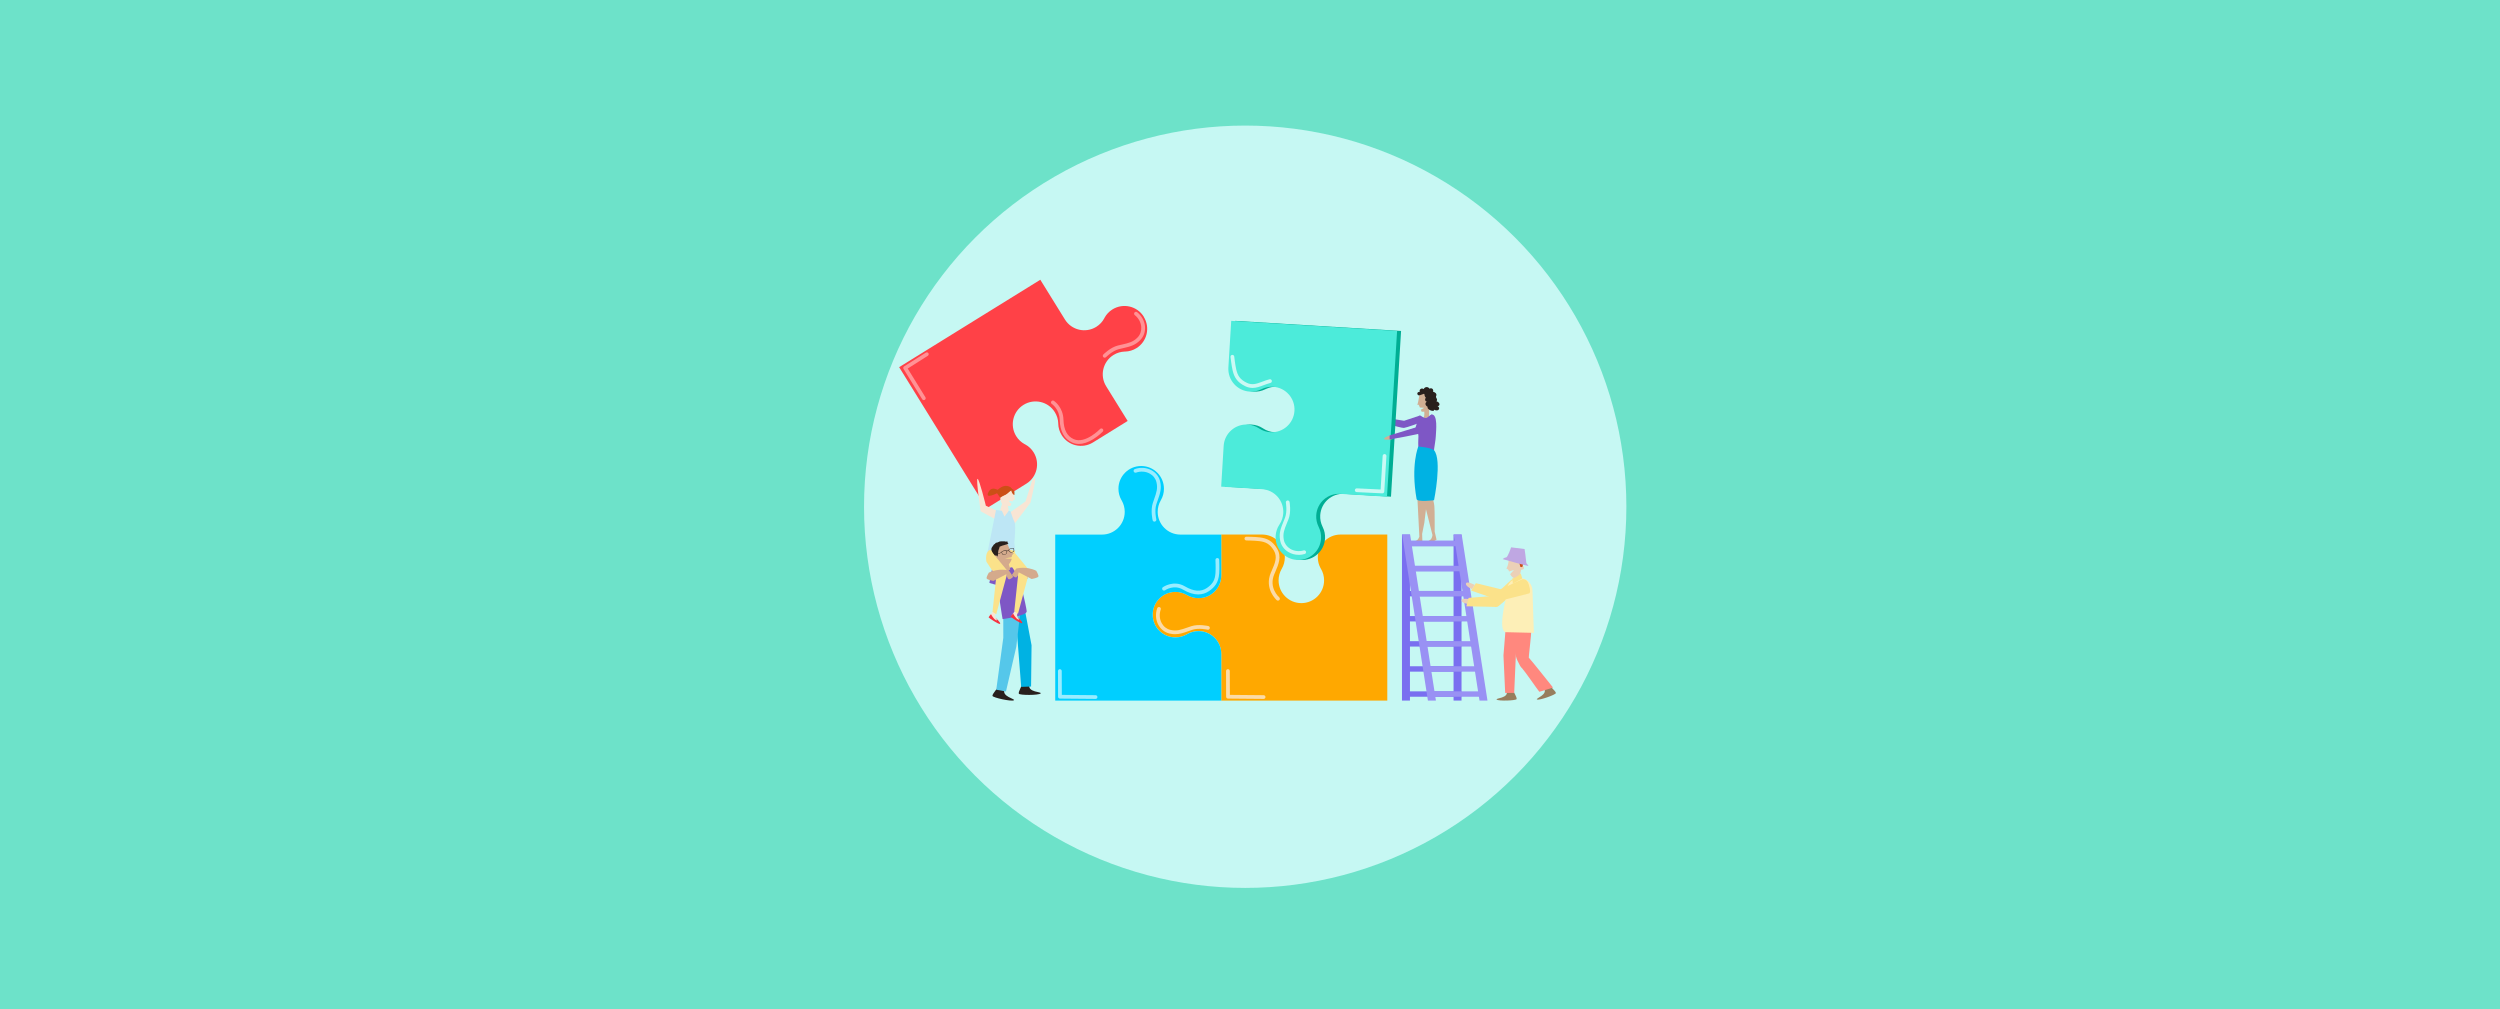 <?xml version="1.0" encoding="UTF-8"?>
<svg id="Capa_1" data-name="Capa 1" xmlns="http://www.w3.org/2000/svg" viewBox="0 0 1090 440">
  <defs>
    <style>
      .cls-1 {
        fill: #f5333f;
      }

      .cls-1, .cls-2, .cls-3, .cls-4, .cls-5, .cls-6, .cls-7, .cls-8, .cls-9, .cls-10, .cls-11, .cls-12, .cls-13, .cls-14, .cls-15, .cls-16, .cls-17, .cls-18, .cls-19, .cls-20, .cls-21, .cls-22, .cls-23, .cls-24, .cls-25, .cls-26, .cls-27, .cls-28, .cls-29 {
        stroke-width: 0px;
      }

      .cls-2 {
        fill: #f8e5d4;
      }

      .cls-3 {
        fill: #7a6ff0;
      }

      .cls-4 {
        fill: #4cebda;
      }

      .cls-5 {
        fill: #29201d;
      }

      .cls-6 {
        fill: #99ecff;
      }

      .cls-7 {
        fill: #6de2c9;
      }

      .cls-8 {
        fill: #55c7ea;
      }

      .cls-9 {
        fill: #d1af94;
      }

      .cls-10 {
        fill: #caf9f4;
      }

      .cls-11 {
        fill: #cc4f16;
      }

      .cls-12 {
        fill: #c6f8f3;
      }

      .cls-13 {
        fill: #d4aa8c;
      }

      .cls-14 {
        fill: #bde6f5;
      }

      .cls-15 {
        fill: #bfa7e2;
      }

      .cls-16 {
        fill: #977e5d;
      }

      .cls-17 {
        fill: #9991f4;
      }

      .cls-18 {
        fill: #ff9295;
      }

      .cls-19 {
        fill: #ff887e;
      }

      .cls-20 {
        fill: #fdefb7;
      }

      .cls-21 {
        fill: #7e57c5;
      }

      .cls-22 {
        fill: #ebd0b7;
      }

      .cls-23 {
        fill: #ff4147;
      }

      .cls-24 {
        fill: #ffa800;
      }

      .cls-25 {
        fill: #fbe28a;
      }

      .cls-26 {
        fill: #fbdba7;
      }

      .cls-27 {
        fill: #00cfff;
      }

      .cls-28 {
        fill: #00ae94;
      }

      .cls-29 {
        fill: #00b2e3;
      }
    </style>
  </defs>
  <rect class="cls-7" width="1090" height="440"/>
  <g>
    <circle class="cls-12" cx="542.91" cy="220.94" r="166.19"/>
    <g>
      <path class="cls-21" d="m619.09,181.16l-6.91,2.3-13.61-2.24-.78,1.57s13.08,3.93,14.32,3.79,6.84-2.24,6.84-2.24l.15-3.18Z"/>
      <g>
        <path class="cls-23" d="m498.69,138.15c2.88,4.66,1.45,10.77-3.21,13.65-1.52.94-3.19,1.42-4.85,1.48-.08,0-.16,0-.24,0-1.67.06-3.36.53-4.89,1.48-4.66,2.88-6.1,9-3.21,13.65l9.37,15.13-15.13,9.37c-4.66,2.88-10.77,1.45-13.65-3.21-.95-1.53-1.43-3.21-1.48-4.89,0-.08,0-.16,0-.24-.06-1.66-.54-3.33-1.48-4.85-2.88-4.66-9-6.09-13.65-3.21-4.66,2.88-6.09,9-3.21,13.65.93,1.51,2.21,2.68,3.66,3.47,0,0,.02,0,.03.01.08.04.16.08.24.13.01,0,.02,0,.03.01,1.45.79,2.73,1.96,3.66,3.47,2.88,4.66,1.45,10.77-3.21,13.65l-17.33,10.73-38.11-61.55,61.55-38.11,10.73,17.33c2.88,4.66,9,6.09,13.65,3.21,1.51-.93,2.68-2.21,3.47-3.66,0,0,.01-.02.01-.03.04-.08.09-.16.13-.24,0,0,0-.02.01-.03.79-1.45,1.96-2.73,3.47-3.66,4.66-2.88,10.77-1.45,13.65,3.21Z"/>
        <path class="cls-18" d="m402.78,174.46c-.27,0-.54-.14-.7-.39l-8.14-13.21c-.23-.38-.12-.88.26-1.12l9.45-5.99c.38-.24.89-.13,1.13.25.24.38.13.89-.25,1.13l-8.77,5.56,7.72,12.52c.24.38.12.89-.27,1.13-.13.08-.28.12-.43.12Z"/>
        <path class="cls-18" d="m470.37,193.56c-1.01,0-1.97-.19-2.86-.58-3.49-1.53-5.33-4.87-5.48-9.94-.14-4.67-3.3-6.82-3.43-6.91-.38-.25-.48-.76-.23-1.13.25-.38.75-.48,1.13-.24.16.11,4.01,2.68,4.17,8.23.13,4.44,1.6,7.22,4.5,8.49,5.03,2.2,11.38-4.36,11.45-4.43.31-.33.83-.34,1.16-.03.33.31.34.83.03,1.16-.07.08-1.79,1.86-4.25,3.36-2.19,1.34-4.29,2.02-6.18,2.02Z"/>
        <path class="cls-18" d="m481.63,155.96c-.21,0-.42-.08-.57-.24-.32-.32-.33-.83,0-1.16.12-.13,3.08-3.1,6.32-3.91.66-.17,1.28-.31,1.88-.44,2.89-.66,4.8-1.1,6.72-3.08,1.16-1.19,1.73-2.81,1.61-4.54-.14-1.99-1.19-3.93-2.81-5.19-.36-.28-.42-.79-.14-1.15.28-.36.79-.42,1.15-.14,2.01,1.56,3.27,3.89,3.44,6.37.15,2.2-.58,4.26-2.07,5.79-2.25,2.32-4.58,2.86-7.53,3.53-.59.13-1.2.27-1.85.44-2.79.7-5.52,3.44-5.55,3.47-.16.16-.37.24-.58.24Z"/>
      </g>
      <g>
        <path class="cls-24" d="m604.86,233.06v72.39h-72.39v-20.38c0-5.48-4.44-9.92-9.92-9.92-1.78,0-3.44.47-4.88,1.28-.01,0-.02,0-.03.02-.08.04-.16.09-.24.14-.01,0-.02.01-.03.02-1.44.82-3.1,1.28-4.88,1.28-5.48,0-9.92-4.44-9.92-9.92s4.44-9.92,9.92-9.92c1.79,0,3.46.47,4.91,1.3.07.04.14.08.21.12,1.45.83,3.14,1.31,4.94,1.31,5.48,0,9.92-4.44,9.92-9.92v-17.8h17.8c5.48,0,9.92,4.44,9.92,9.92,0,1.8-.48,3.48-1.31,4.94-.04.07-.08.14-.12.21-.82,1.45-1.3,3.12-1.3,4.91,0,5.48,4.44,9.92,9.92,9.92s9.92-4.44,9.92-9.92c0-1.78-.47-3.44-1.28-4.88,0,0-.01-.02-.02-.03-.05-.08-.1-.16-.14-.24,0,0-.01-.02-.02-.03-.82-1.44-1.28-3.1-1.28-4.88,0-5.48,4.44-9.92,9.92-9.92h20.38Z"/>
        <path class="cls-26" d="m550.92,304.73h0l-15.52-.14c-.45,0-.81-.37-.81-.82l-.04-11.19c0-.45.36-.82.82-.82h0c.45,0,.82.36.82.82l.04,10.38,14.71.14c.45,0,.82.37.81.83,0,.45-.37.81-.82.81Z"/>
        <path class="cls-26" d="m557.19,261.88c-.19,0-.38-.07-.53-.2-.06-.05-5.57-4.94-2.57-11.99.14-.32.28-.64.42-.96,1.38-3.17,2.57-5.91.89-8.7-1.79-2.97-3.66-3.75-6.3-4.09-2.04-.26-5.65-.3-5.69-.3-.45,0-.82-.37-.81-.83s.38-.81.83-.81c.15,0,3.75.04,5.88.31,2.97.38,5.38,1.36,7.49,4.87,2.11,3.51.64,6.91-.79,10.2-.14.31-.27.63-.41.95-2.53,5.94,1.95,9.95,2.14,10.11.34.3.38.81.08,1.15-.16.19-.39.28-.62.28Z"/>
        <path class="cls-26" d="m512.33,276.52c-.77,0-1.59-.09-2.47-.31-2.07-.51-3.79-1.86-4.83-3.8-1.18-2.2-1.35-4.83-.48-7.22.15-.42.62-.64,1.05-.49.42.15.64.62.49,1.05-.7,1.93-.56,4.13.39,5.89.82,1.53,2.16,2.59,3.78,2.98,2.67.65,4.52,0,7.33-.98.58-.2,1.17-.41,1.83-.62,3.18-1.04,7.26-.1,7.43-.06.44.1.71.54.61.98-.1.44-.54.71-.98.61h0s-3.81-.88-6.54.02c-.64.21-1.22.41-1.79.61-2.05.72-3.8,1.33-5.79,1.33Z"/>
      </g>
      <g>
        <path class="cls-27" d="m497.56,203.18c5.48,0,9.92,4.44,9.92,9.92,0,1.79-.47,3.46-1.3,4.91-.04.07-.08.14-.12.21-.83,1.45-1.31,3.14-1.31,4.94,0,5.48,4.44,9.92,9.92,9.92h17.8v17.8c0,5.48-4.44,9.92-9.92,9.92-1.8,0-3.48-.48-4.94-1.31-.07-.04-.14-.08-.21-.12-1.45-.82-3.12-1.3-4.91-1.3-5.48,0-9.92,4.44-9.92,9.92s4.44,9.92,9.92,9.92c1.78,0,3.44-.47,4.88-1.28,0,0,.02-.01.03-.02.08-.05.16-.1.24-.14,0,0,.02-.01.03-.02,1.44-.82,3.1-1.28,4.88-1.28,5.48,0,9.92,4.44,9.92,9.92v20.38h-72.39v-72.39h20.38c5.48,0,9.92-4.44,9.92-9.92,0-1.78-.47-3.44-1.28-4.88,0-.01,0-.02-.02-.03-.04-.08-.09-.16-.14-.24,0-.01-.01-.02-.02-.03-.82-1.44-1.28-3.1-1.28-4.88,0-5.48,4.44-9.92,9.92-9.92Z"/>
        <path class="cls-6" d="m477.65,304.73h0l-15.52-.14c-.45,0-.81-.37-.81-.82l-.04-11.19c0-.45.36-.82.82-.82h0c.45,0,.82.36.82.82l.04,10.38,14.71.14c.45,0,.82.37.81.83,0,.45-.37.81-.82.81Z"/>
        <path class="cls-6" d="m522.44,259.18c-2.04,0-4.26-.7-6.65-2.11-3.95-2.32-7.66.17-7.81.28-.37.26-.88.16-1.14-.21-.26-.37-.17-.88.2-1.14.19-.13,4.71-3.21,9.58-.35,3.83,2.26,6.97,2.49,9.59.71,2.87-1.95,3.54-3.86,3.74-6.51.15-2.05,0-5.66-.01-5.7-.02-.45.33-.83.78-.85.46-.02.83.33.85.78,0,.15.17,3.74,0,5.89-.3,4.13-2,6.08-4.45,7.75-1.43.97-3,1.45-4.69,1.45Z"/>
        <path class="cls-6" d="m503.35,227.45c-.37,0-.71-.25-.8-.63-.04-.17-.98-4.25.06-7.43.21-.65.42-1.25.62-1.83.98-2.8,1.63-4.65.98-7.33-.39-1.62-1.45-2.96-2.98-3.78-1.76-.94-3.96-1.09-5.89-.39-.43.15-.89-.07-1.05-.49-.15-.42.07-.89.49-1.05,2.4-.87,5.03-.69,7.22.48,1.95,1.04,3.3,2.76,3.8,4.83.77,3.14-.02,5.4-1.02,8.26-.2.57-.41,1.16-.61,1.79-.9,2.73-.03,6.51-.02,6.54.1.44-.17.88-.61.98-.06.01-.13.02-.19.02Z"/>
      </g>
      <g>
        <path class="cls-28" d="m610.87,144.3l-4.4,72.26-20.35-1.24c-5.47-.33-10.17,3.83-10.5,9.3-.11,1.77.26,3.46.98,4.95,0,.01,0,.02.01.03.04.08.08.16.12.25,0,.01,0,.02.01.03.73,1.49,1.09,3.18.98,4.95-.33,5.47-5.04,9.63-10.5,9.3-5.47-.33-9.63-5.04-9.3-10.5.11-1.78.68-3.42,1.59-4.82.05-.06.09-.13.13-.2.92-1.4,1.5-3.05,1.61-4.85.33-5.47-3.83-10.17-9.3-10.5l-17.77-1.08,1.08-17.77c.33-5.47,5.04-9.63,10.5-9.3,1.79.11,3.45.69,4.85,1.61.07.04.13.09.2.13,1.39.91,3.04,1.48,4.82,1.59,5.47.33,10.17-3.83,10.5-9.3.33-5.47-3.83-10.17-9.3-10.5-1.77-.11-3.46.26-4.95.98,0,0-.02,0-.03.01-.08.04-.16.09-.25.12,0,0-.02,0-.03.01-1.49.73-3.18,1.09-4.95.98-5.47-.33-9.63-5.04-9.3-10.5l1.24-20.35,72.26,4.4Z"/>
        <path class="cls-4" d="m609.13,144.3l-4.4,72.26-20.35-1.24c-5.47-.33-10.17,3.83-10.5,9.3-.11,1.77.26,3.46.98,4.95,0,.01,0,.02.01.03.04.08.08.16.12.25,0,.01,0,.02.01.03.73,1.49,1.09,3.18.98,4.95-.33,5.47-5.04,9.63-10.5,9.3-5.47-.33-9.63-5.04-9.3-10.5.11-1.78.68-3.42,1.59-4.82.05-.06.09-.13.13-.2.92-1.4,1.5-3.05,1.61-4.85.33-5.47-3.83-10.17-9.3-10.5l-17.77-1.08,1.08-17.77c.33-5.47,5.04-9.63,10.5-9.3,1.79.11,3.45.69,4.85,1.61.07.04.13.09.2.13,1.39.91,3.04,1.48,4.82,1.59,5.47.33,10.17-3.83,10.5-9.3s-3.83-10.17-9.3-10.5c-1.77-.11-3.46.26-4.95.98,0,0-.02,0-.03.01-.08.04-.16.09-.25.12,0,0-.02,0-.03.01-1.49.73-3.18,1.09-4.95.98-5.47-.33-9.63-5.04-9.3-10.5l1.24-20.35,72.26,4.4Z"/>
        <path class="cls-10" d="m602.72,215.1s-.03,0-.04,0l-11.18-.54c-.45-.02-.8-.41-.78-.86.02-.45.4-.8.86-.78l10.37.5.89-14.68c.03-.45.42-.79.87-.77.45.03.79.42.77.87l-.94,15.49c-.03.43-.39.77-.82.77Z"/>
        <path class="cls-10" d="m546.08,169.13c-.98,0-2-.2-3.08-.71-3.7-1.75-4.91-4.05-5.59-6.97-.49-2.1-.88-5.67-.9-5.82-.05-.45.27-.85.72-.9.45-.05.85.27.9.72,0,.04.4,3.63.87,5.63.6,2.59,1.56,4.38,4.69,5.86,2.32,1.1,4.26.37,6.72-.55.98-.37,1.99-.75,3.1-1.03.44-.11.88.15,1,.59.11.44-.15.88-.59,1-1.03.27-2,.63-2.94.98-1.64.61-3.22,1.21-4.91,1.21Z"/>
        <path class="cls-10" d="m566.23,241.91c-1.6,0-3.17-.42-4.54-1.25-1.89-1.14-3.15-2.93-3.55-5.02-.6-3.18.3-5.39,1.44-8.19.23-.56.46-1.14.7-1.76,1.04-2.69.36-6.5.36-6.53-.08-.44.21-.87.66-.95.45-.08.87.21.95.66.03.17.76,4.3-.44,7.42-.25.64-.49,1.22-.72,1.79-1.12,2.75-1.86,4.56-1.35,7.27.31,1.63,1.3,3.03,2.79,3.93,1.71,1.03,3.9,1.29,5.86.69.43-.13.89.11,1.02.54.13.43-.11.89-.54,1.02-.87.27-1.77.4-2.65.4Z"/>
      </g>
      <g>
        <path class="cls-9" d="m617.97,216.94l.87,17.02c-.18.5-.41.98-.76,1.35-.55.58-1.28.67-1.97.88-.1.03-.2.06-.28.14-.08.08-.13.21-.09.32.04.11.15.16.25.18,1.37.4,2.84-.06,4.18-.44l-.12-3.6c.33-1.62.65-3.24.96-4.86.24-1.26,1.15-10.24,1.38-11.51"/>
        <path class="cls-9" d="m620.95,178.61s.37,3.3-.56,3.92l2.72-.66v-4.19s-2.16.93-2.16.93Z"/>
        <path class="cls-9" d="m623.04,171.72c-1.05-.12-3.58-.74-4.21.55,0,0-.29,1.63-.44,2.58-.15.95-.46,1.64-.46,1.64h.64s.5,1.19.5,1.19l1.85.13-1.45.83.36.87s1.84.22,3.2-.86c1.37-1.07,1.05-6.81,0-6.92Z"/>
        <path class="cls-9" d="m625.52,231.84c0-1.66,0-3.33,0-4.99,0-1.29-.02-2.59-.04-3.88-.03-1.5-.06-3.02-.5-4.48-.08-.27-.65-2.55-.91-2.52-.73.1-3.65.96-3.65.96l4.14,16.35c-.08.54-.21,1.07-.47,1.51-.42.71-1.12,1-1.75,1.38-.09.06-.19.12-.25.21-.06.1-.09.24-.02.34.06.1.18.11.28.11,1.42.03,2.76-.81,3.99-1.53l-.81-3.47Z"/>
        <path class="cls-21" d="m624.2,180.69c-.59.16-1.58,1.32-2.39,1.51-.98.22-1.99-.78-2.69-1.1-.74.74-.89,1.21-1.05,2.18-.16,1.03-.57,1.86-.81,2.86-.31,1.32.46,1.64.94,2.7.36.81.22,2.05.18,2.93-.09,1.92.02,3.75.2,5.66.13,1.34.41,1.41,1.78,1.49,1.07.06,2.09.12,3.16.12,1.12,0,1.45.18,1.58-.97.09-.83.09-1.65.2-2.48.23-1.77.62-3.61.71-5.38.12-2.49.95-9.52-1.81-9.52Z"/>
        <path class="cls-29" d="m618.38,194.69s-3.38,8.03-.75,22.88c.17,1.45,7.61.53,7.61.53,0,0,3.62-17.63-.02-21.82-1.48-1.19-6.85-1.59-6.85-1.59Z"/>
        <path class="cls-9" d="m607.15,191.42c-.71.26-1.93.27-2.73.27-1.51,0-.92-.78-.04-1.19.55-.26,1.38-.71,2.06-.62.78.1.99,1.08.72,1.64"/>
        <path class="cls-5" d="m620.87,171.69l-1.72.6c-.14.05-.27.09-.42.1-.46.02-.87-.47-.78-.92s.67-.73,1.08-.52c-.22-.45-.07-1.04.32-1.34s1-.28,1.37.04c.2-.49.7-.85,1.23-.88.53-.03,1.07.26,1.33.72.36-.27.9-.26,1.25.03s.46.83.25,1.23c.38.14.77.28,1.08.55s.51.69.4,1.09c-.04.15-.13.29-.16.45-.07.38.2.72.36,1.07s.14.89-.23.98c.35.16.72.32,1,.59s.46.68.35,1.05-.56.64-.9.46c.45.25.87.71.78,1.21-.08.44-.55.73-.99.75s-.88-.15-1.29-.32c.12.11.07.31-.05.41s-.29.11-.45.1c-.83-.03-1.64-.43-2.16-1.08-.15-.19-.21-.55.02-.59-.44-.27-.88-.62-1.02-1.12-.14-.5.18-1.14.7-1.14-.39-.05-.73-.34-.84-.72s.02-.81.31-1.06c-.4-.37-.62-.91-.61-1.45"/>
        <path class="cls-21" d="m624.2,180.69l-5.15,5.11-13.18,4.06v1.74s13.45-2.32,14.5-3,5.11-5.03,5.11-5.03l-1.29-2.89Z"/>
      </g>
      <g>
        <path class="cls-2" d="m437.1,213.34c1.14-.11,3.91-.69,4.59.52,0,0,.32,1.52.48,2.41.16.89.5,1.53.5,1.53h-.7s-.37.75-.37.75c-.44.01-1.15-.01-1.51-.31-.2.07-.18.83.97,1.4l-.47.97s-2.01.2-3.5-.8c-1.49-1-1.14-6.35,0-6.46Z"/>
        <path class="cls-2" d="m439.39,219.87s.41,3.38.86,4.97c.3,1.08-4.88,0-4.88,0l1.71-5.84,2.31.87Z"/>
        <path class="cls-11" d="m440.7,213.1s-1.11,3.25-4.59,3.09c-.68.1-.96-5.34,4.59-3.09Z"/>
        <path class="cls-11" d="m440.7,213.1s.44,2.59,1.64,2.74c-.25.01.67-2.68-1.64-2.74Z"/>
        <path class="cls-2" d="m435.2,227.03l-.9-4.48-4.47-2.07s-2.88-11.78-3.63-11.71c-.75.08,1.37,14.13,1.37,14.13,0,0,5.4,3.02,7.64,4.13Z"/>
        <path class="cls-2" d="m437.79,225.32l9.36-6.73,2.78-8.8s1.55-2.62,1.42-.59c-.13,2.03-2.08,9.97-2.08,9.97l-7.83,10.38-3.65-4.23Z"/>
        <g>
          <path class="cls-14" d="m442.64,240.12l-12.09.76,2.74-13.7.9-4.48.06-.33.5.06,2.07.25,1.13,2.55,1.88-2.55.76.21s1.06,3.48,1.74,4.68c.21.38.29,1.39.29,2.59h0c0,2.72-.36,6.4-.36,6.4l.38,3.54Z"/>
          <path class="cls-25" d="m431.36,239.89s-2.54,7.54,4.17,8.74c6.71,1.2,5.99-3.24,5.99-3.24l1.13-5.28-11.28-.23Z"/>
        </g>
        <path class="cls-11" d="m441.44,213.69s-.23-1.44-2.27-1.81c-2.04-.38-4,1.51-4.15,1.66s-2.72-1.81-4.15,1.21c-1.44,3.02,3.85.3,3.85.3l1.36,1.96,4.99-3.25"/>
        <path class="cls-5" d="m446.05,297.87s-2.25,3.89-1.84,4.59c.41.7,8.49.73,9.48-.09.99-.82-6.1-.35-4.8-4.09"/>
        <polygon class="cls-29" points="446.31 263.12 449.76 281.33 449.55 299.33 445.24 299.48 443.46 276.69 440.67 263.09 446.31 263.12"/>
        <polygon class="cls-21" points="437.48 249.63 432.57 247.89 431.36 254.16 437.1 255.82 437.48 249.63"/>
        <polygon class="cls-21" points="445.24 246.63 440.15 247.69 442.37 253.68 448.14 252.12 445.24 246.63"/>
        <path class="cls-5" d="m435.49,299.32s-3.02,3.33-2.77,4.1,8.15,2.51,9.29,1.92c1.14-.59-5.89-1.63-3.83-5.01"/>
        <polygon class="cls-8" points="445.08 264.86 443.11 281.97 438.61 301.48 434.37 300.72 437.44 278.07 437.42 264.88 445.08 264.86"/>
        <path class="cls-21" d="m434.66,249.38s6.26-2.48,7.76-2c1.34.43,5.04,17.1,5.23,19.12.19,2.02-10.51,3.43-10.51,3.43,0,0-2.14-11.63-2.48-20.55Z"/>
        <path class="cls-2" d="m434.12,267.26c-.16.7-.42,1.04-.21,1.74.24.77.88,1.26,1.43,1.81.08.08.16.16.2.27s.02.24-.07.31c-.09.06-.22.04-.33,0-1.48-.45-2.64-1.64-3.71-2.69l1.4-1.97"/>
        <path class="cls-1" d="m434.04,269.35s2.56,2.31,1.96,2.65c-.6.34-4.9-2.64-4.96-2.81s1.03-1.41,1.03-1.41c0,0,1.08,2.15,2.16,2.59,1.09.44-.05-.67-.2-1.02Z"/>
        <path class="cls-2" d="m443.74,266.96c-.16.7-.42,1.04-.21,1.74.24.77.88,1.26,1.43,1.81.08.08.16.16.2.27s.02.24-.07.31c-.09.06-.22.04-.33,0-1.48-.45-2.64-1.64-3.71-2.69l1.4-1.97"/>
        <path class="cls-1" d="m443.67,269.05s2.56,2.31,1.96,2.65c-.6.34-4.9-2.64-4.96-2.81s1.03-1.41,1.03-1.41c0,0,1.08,2.15,2.16,2.59,1.09.44-.05-.67-.2-1.02Z"/>
        <path class="cls-25" d="m442.23,240.73l6.67,8.12-5.05,18.71-1.62-1.05,1.62-15.34-4.28-6.52s-.78-3.95,1.28-5.02l1.38,1.1Z"/>
        <g>
          <path class="cls-13" d="m438.18,243.47l2.92-.56c0-.07.01-.14.02-.21.11-1.11.99-1.39.99-1.39,0,0-1.26-.4-1.71-1.42-.48-1.1-1.13-2.66-1.13-2.66l-4.63.85s.21,3.93-.16,4.09c-.37.16-1.04-.04-.92,1.16.08.83,1.43.65,1.43.65,0,0,1.38,3.38,3.6,2.77,1.46-.41,2.28-2.08,2.54-3.13l-2.96-.14Z"/>
          <path class="cls-13" d="m435.72,244.91l1.12,3.73s1.81,1.27,3.64-.39c.1.12-1.01-3.34-1.01-3.34l-2.34.37"/>
          <path class="cls-5" d="m435.88,238.35c1.66-.8,2.7-.69,3.8-1.33-.08-.19-.25-.33-.44-.39.11-.11.17-.27.18-.42-.39-.12-.8-.15-1.2-.08-.05-.11-.21-.13-.33-.12-.44,0-.88.02-1.33.02-.29,0-.58.01-.85.11-.26.1-.48.28-.75.36-.35.1-.8.06-.99.37-.05.08-.07.18-.15.25-.06.05-.14.07-.21.1-.27.11-.43.37-.57.62-.25.44-.65.78-.77,1.29-.15.66.19,1.28.46,1.86.24.51.51,1.02.79,1.51.19.34.42.88.91.73.33-.1.48-.48.57-.82.35-1.24-.11-1.81.72-3.51.07-.14,0-.49.15-.56"/>
          <path class="cls-5" d="m440.55,240.88c-.35-.14-.63-.41-.77-.71-.09-.19-.09-.35-.02-.5.14-.29.54-.44.96-.56.15-.04.43-.11.59-.12.07,0,.14-.02.2-.02.19-.03.36-.05.51.13h0c.08.1.09.22.1.33,0,.02,0,.04,0,.06,0,.05.01.09.02.14.02.17.04.35.03.53-.01.19-.08.32-.2.4-.13.09-.28.15-.43.2h0c-.08.03-.17.06-.26.09-.24.07-.5.12-.72.03Zm-.64-1.14c-.05.1-.04.22.02.36.12.26.38.5.68.63.24.1.61-.03.85-.12h0c.14-.05.28-.1.39-.18.08-.05.12-.14.13-.27.01-.16,0-.33-.03-.5,0-.05-.01-.1-.02-.14,0-.02,0-.04,0-.07,0-.09-.01-.18-.06-.23h0c-.09-.11-.16-.1-.36-.07-.06,0-.13.02-.21.03-.15.01-.42.07-.56.11-.04.01-.09.02-.13.04-.32.1-.62.22-.72.43Z"/>
          <path class="cls-5" d="m437.94,241.87c-.15.04-.31.07-.47.07-.14,0-.28-.08-.39-.23-.11-.14-.19-.3-.27-.46-.02-.04-.04-.09-.06-.13,0-.02-.02-.04-.03-.05-.05-.1-.11-.2-.1-.33h0c.02-.24.18-.31.35-.4.05-.03.12-.05.18-.09.14-.08.41-.18.56-.23.41-.13.83-.24,1.11-.07.14.09.23.23.26.43.05.33-.04.71-.25,1.02-.13.19-.38.3-.62.37-.09.03-.19.05-.27.07Zm-.17-1.67c-.14.04-.4.14-.53.22-.07.04-.13.07-.19.1-.18.08-.24.12-.26.26h0c0,.07.04.15.08.23.01.02.02.04.03.06.02.04.04.09.07.13.08.15.15.3.25.43.08.11.16.16.26.16.14,0,.28-.03.43-.07.25-.06.64-.16.78-.37.18-.27.27-.62.22-.9-.02-.15-.08-.25-.18-.31-.19-.12-.52-.05-.83.04-.04.01-.09.03-.13.04Z"/>
          <path class="cls-5" d="m439.07,240.46c.1-.21.21-.34.35-.37.2-.05.38.11.38.11l.11-.13s-.25-.21-.53-.14c-.19.04-.35.2-.47.47l.16.07Z"/>
          <rect class="cls-5" x="434.3" y="241.23" width="2.45" height=".17" transform="translate(-58.03 175.56) rotate(-21.4)"/>
          <path class="cls-13" d="m434.93,242.57s-.48-.45-.84-.39-.55.36-.53.69c.02.33,0,1.02.34,1.17.34.15.96.44,1.41,0,.45-.45-.38-1.47-.38-1.47Z"/>
        </g>
        <path class="cls-25" d="m432.74,240.99l6.67,8.12-5.05,18.71-1.62-1.05,1.62-15.34-4.28-6.52s-.78-3.95,1.28-5.02l1.38,1.1Z"/>
        <path class="cls-13" d="m441.16,250.69l1.88-2.79s4.29-1.23,8.76.95c0,0,1,1.67.97,2.41-.03.73-3,1.18-3,1.18l-5.62-2.91s-.4,2.03-1.08,2.2c-.68.18-1.91-1.03-1.91-1.03Z"/>
        <path class="cls-13" d="m441.76,251.52l-1.88-2.79s-4.29-1.23-8.76.95c0,0-1,1.67-.97,2.41s3,1.18,3,1.18l5.62-2.91s.4,2.03,1.08,2.2,1.91-1.03,1.91-1.03Z"/>
      </g>
      <g>
        <rect class="cls-3" x="611.26" y="233.06" width="3.48" height="72.39"/>
        <rect class="cls-3" x="633.75" y="233.06" width="3.48" height="72.39"/>
        <rect class="cls-3" x="612.49" y="235.78" width="24.73" height="2.35"/>
        <rect class="cls-3" x="612.49" y="246.72" width="24.73" height="2.35"/>
        <rect class="cls-3" x="612.49" y="257.66" width="24.73" height="2.35"/>
        <rect class="cls-3" x="612.49" y="268.6" width="24.73" height="2.35"/>
        <rect class="cls-3" x="612.49" y="279.55" width="24.73" height="2.35"/>
        <rect class="cls-3" x="612.49" y="290.49" width="24.73" height="2.35"/>
        <rect class="cls-3" x="612.49" y="301.43" width="24.73" height="2.35"/>
      </g>
      <g>
        <polygon class="cls-17" points="626.06 305.46 622.57 305.46 611.33 233.06 614.81 233.06 626.06 305.46"/>
        <polygon class="cls-17" points="648.54 305.46 645.06 305.46 633.82 233.06 637.3 233.06 648.54 305.46"/>
        <rect class="cls-17" x="612.56" y="235.78" width="24.73" height="2.35"/>
        <rect class="cls-17" x="614.08" y="246.72" width="24.73" height="2.35"/>
        <rect class="cls-17" x="615.98" y="257.66" width="24.73" height="2.35"/>
        <rect class="cls-17" x="617.89" y="268.6" width="24.73" height="2.35"/>
        <rect class="cls-17" x="619.63" y="279.55" width="24.73" height="2.35"/>
        <rect class="cls-17" x="621.37" y="290.49" width="24.73" height="2.35"/>
        <rect class="cls-17" x="622.84" y="301.43" width="24.73" height="2.35"/>
      </g>
      <g>
        <path class="cls-22" d="m641.05,261.26s-3.51-.62-3.79.38c-.29,1,1.74,1.63,3.23,1.74"/>
        <path class="cls-25" d="m639.32,264.35l.97-3.68,11.12-.86,7.29-6.8c.82-.76,2.19-.63,3.05.3.87.93,2.54,1.67,1.72,2.43l-10.01,8.44c-.49.46-1.17.59-1.83.42l-12.33-.26Z"/>
        <path class="cls-16" d="m659.41,300.69s2.17,3.48,1.82,4.13-7.72.93-8.65.22,5.55-.51,4.25-3.88"/>
        <polygon class="cls-19" points="656.88 268.93 655.51 285.73 656.26 302.13 660.19 302.13 661.1 281.29 663.22 268.8 656.88 268.93"/>
        <path class="cls-22" d="m660.13,248.48l-2.17.7c-.02-.07-.05-.13-.07-.19-.36-1.05-1.14-1.06-1.14-1.06,0,0,.41-.59.71-1.66.31-1.06.39-2.99.39-2.99l4.15-.66s.94,4.2,1.28,4.25c.33.05.99-.47,1.19.72.14.83-1.31.84-1.31.84,0,0-.3,3.68-2.24,3.73-1.28.03-2.03-.9-2.5-1.84l1.7-1.84Z"/>
        <path class="cls-16" d="m675.39,298.81s3.11,2.67,2.97,3.39-7.09,3.2-8.19,2.8,5.14-2.15,2.9-4.97"/>
        <path class="cls-19" d="m667.63,274.51c.05-2.45-.34-4.1-2.24-5.95-1.69-1.65-4.83-.51-5.13,1.82-.23,1.78-.65,13.48,1.32,17.59l1.26,2.48s.09.11.26.3c.17.29.35.5.54.62,1.69,1.95,5.92,8.23,7.51,10.25.11.05,5.96-1.86,5.96-1.86-2.69-3.32-8.72-11-10.56-13.02.04-.45.06-.88.09-1.24.26-3.23.94-7.75,1-10.99Z"/>
        <path class="cls-20" d="m656.61,260.63c.21-1,.35-2,.35-3.03,0-3.09,2.51-5.6,5.6-5.6s5.6,2.51,5.6,5.6l.6,18.33s-12.29-.28-12.41-.31c-3.13-.97-.15-13.05.26-14.99Z"/>
        <path class="cls-11" d="m663.77,247.12s1.6-4.83.55-5.67-5.67-1.64-6.22.12c-.54,1.77-.59,2.19.46,2.04,1.05-.15,2.94-.19,3.15-.48s1.13,3.99,1.13,3.99c0,0,.82.32.92,0Z"/>
        <path class="cls-25" d="m663.04,249.97l.66,2.23-4.09,2.32-.25-2.35s1.56,0,3.68-2.19Z"/>
        <path class="cls-15" d="m655.17,243.77s10.28,2.94,11.01,2.94c.73,0-.73-.73-.73-1.47,0-.73-.73-5.87-.73-5.87l-5.87-.73s-1.47,4.41-2.2,4.41-1.47.73-1.47.73Z"/>
        <path class="cls-25" d="m641.41,257.46l2.07-3.19,10.84,2.63,9.04-4.2c1.01-.47,2.27.08,2.81,1.24.54,1.15,1.54,4.33.53,4.8l-11.78,2.97c-.61.28-1.3.2-1.87-.16l-11.64-4.07Z"/>
        <path class="cls-22" d="m642.98,255.03s-3.14-1.68-3.73-.81c-.58.86,1.14,2.09,2.54,2.65"/>
      </g>
    </g>
  </g>
</svg>